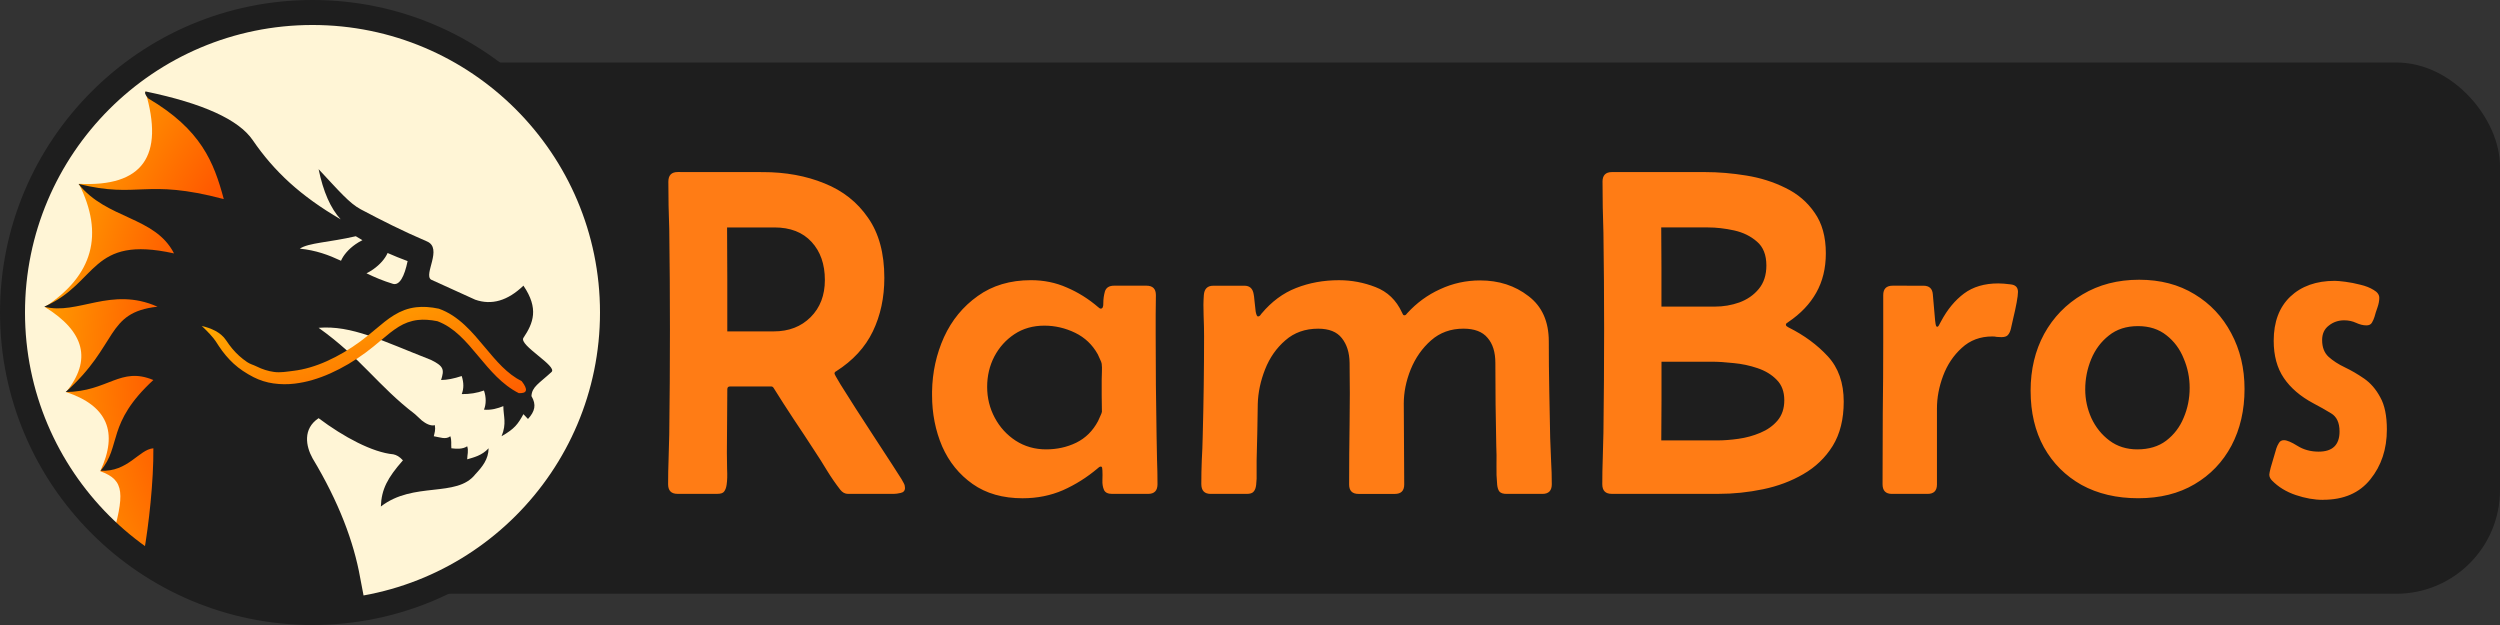 <?xml version="1.0" encoding="UTF-8" standalone="no"?>
<!-- Generator: Gravit.io -->

<svg
   style="isolation:isolate"
   viewBox="0 0 4000 1000"
   width="4000pt"
   height="1000pt"
   version="1.1"
   id="svg8"
   sodipodi:docname="rambros-name-dark-svg.svg"
   inkscape:version="1.3.2 (091e20ef0f, 2023-11-25)"
   xmlns:inkscape="http://www.inkscape.org/namespaces/inkscape"
   xmlns:sodipodi="http://sodipodi.sourceforge.net/DTD/sodipodi-0.dtd"
   xmlns="http://www.w3.org/2000/svg"
   xmlns:svg="http://www.w3.org/2000/svg">
  <rect x="0" y="0" width="4000" height="1000" fill="#333333" stroke="none"/>
  <sodipodi:namedview
     id="namedview1"
     pagecolor="#ffffff"
     bordercolor="#000000"
     borderopacity="0.25"
     inkscape:showpageshadow="2"
     inkscape:pageopacity="0.0"
     inkscape:pagecheckerboard="0"
     inkscape:deskcolor="#d1d1d1"
     inkscape:document-units="pt"
     inkscape:zoom="0.25481248"
     inkscape:cx="2666.6668"
     inkscape:cy="665.19504"
     inkscape:window-width="2560"
     inkscape:window-height="1534"
     inkscape:window-x="0"
     inkscape:window-y="0"
     inkscape:window-maximized="1"
     inkscape:current-layer="svg8" />
  <defs
     id="defs1">
    <rect
       x="1700.998"
       y="386.287"
       width="966.075"
       height="539.567"
       id="rect10" />
    <clipPath
       id="_clipPath_SwkM0FGuSLXsB5k1xjPOJA6lOX1xXRs0">
      <rect
         width="1000"
         height="1000"
         id="rect1"
         x="0"
         y="0" />
    </clipPath>
  </defs>
  <rect
     style="isolation:isolate;fill:#1e1e1e;fill-opacity:1;stroke-width:5.501;stroke-linecap:round;stroke-dasharray:none;paint-order:markers stroke fill"
     id="rect3"
     width="3550"
     height="850"
     x="450"
     y="100"
     rx="165.905" />
  <g
     clip-path="url(#_clipPath_SwkM0FGuSLXsB5k1xjPOJA6lOX1xXRs0)"
     id="g8">
    <rect
       width="1000"
       height="1000"
       style="fill:#000000"
       fill-opacity="0"
       id="rect2"
       x="0"
       y="0" />
    <circle
       vector-effect="non-scaling-stroke"
       cx="500"
       cy="500"
       r="480"
       fill="#ffffff"
       id="circle2"
       style="fill:#fff5d6;fill-opacity:1" />
    <g
       id="g6">
      <radialGradient
         id="_rgradient_0"
         fx="0.503"
         fy="0.498"
         cx="0.5"
         cy="0.5"
         r="0.5"
         gradientTransform="matrix(1374.565,295.757,-354.565,1933.243,13.619,-569.58)"
         gradientUnits="userSpaceOnUse">
        <stop
           offset="0%"
           stop-opacity="1"
           style="stop-color:rgb(255,0,0)"
           id="stop2" />
        <stop
           offset="100%"
           stop-opacity="1"
           style="stop-color:rgb(255,238,0)"
           id="stop3" />
      </radialGradient>
      <path
         d="m 232.455,146 c 31.059,103.915 -4.311,153.309 -106.199,148.093 40.748,81.03 22.59,146.747 -54.561,197.064 64.079,39.472 75.476,84.883 34.101,136.147 65.751,21.746 83.967,63.994 54.56,126.659 40.027,14.248 38.947,36.733 17.727,112.091 l 54.372,38.925 73.261,34.55 110.881,-668.819 z"
         fill="url(#_rgradient_0)"
         id="path3"
         style="fill:url(#_rgradient_0)" />
      <path
         d="m 583.987,964.78 c -156.659,35.482 -274.612,8.928 -353.886,-79.69 8.115,-46.273 15.783,-115.536 15.285,-167.819 -22.791,1.607 -40.562,38.343 -84.435,35.86 33.635,-39.258 8.932,-75.62 84.435,-145.099 -52.979,-22.116 -72.018,18.446 -140.442,19.278 84.98,-75.334 63.457,-127.485 147.065,-136.591 -74.502,-33.112 -127.481,14.073 -181.288,0 C 157.64,452.64 143.567,375.655 278.441,405.456 247.97,345.892 170.812,351.183 125.568,294.269 223.125,318.375 231.375,285 358.045,318.537 342.118,259.266 321.826,207.348 237.155,157.436 c -4.966,-5.865 -6.252,-9.534 -3.915,-11.067 q 137.376,28.579 171.084,77.799 c 34.559,50.48 76.851,89.525 140.788,126.832 -16.209,-17.614 -27.926,-44.324 -35.342,-80.323 32.932,35.141 49.234,54.592 67.471,64.258 33.007,17.495 66.893,34.664 106.026,51.407 25.527,10.921 -6.025,52.812 6.425,61.045 l 70.684,32.129 c 26.259,9.181 51.995,1.716 77.11,-22.49 25.018,36.749 15.848,59.838 0,83.535 -7.796,11.658 55.021,45.382 44.981,54.62 -20.054,18.449 -31.398,23.715 -32.129,38.554 8.214,13.955 5.479,24.467 -5.548,36.616 l -7.304,-7.699 c -8.702,15.654 -13.674,23.183 -34.991,35.342 8.528,-20.535 2.863,-32.275 2.862,-48.194 -8.933,3.646 -19.26,6.68 -31.007,5.651 3.663,-8.71 3.704,-20.021 0,-30.629 -10.946,3.974 -22.803,5.895 -35.596,5.738 3.431,-8.483 3.496,-18.058 0,-28.916 -12.616,4.164 -23.607,6.301 -32.997,6.388 5.033,-16.218 5.033,-21.806 -16.065,-32.129 -78.917,-30.924 -126.87,-55.734 -179.922,-51.406 67.872,48.193 94.972,92.879 154.219,138.155 l 11.025,10.183 c 5.83,4.616 13.927,9.323 20.773,7.45 1.257,8.354 -0.468,12.058 -1.734,17.709 9.706,1.506 19.092,5.822 26.49,0 2.338,6.971 1.007,11.861 1.655,19.277 7.441,0.802 17.806,1.905 25.327,-3.213 2.467,7.489 0.106,13.365 0,20.862 10.313,-3.125 23.201,-5.748 34.275,-17.649 -0.334,17.712 -9.978,29.519 -21.424,41.768 -29.719,37.752 -98.796,10.843 -151.006,51.406 1,-27.692 10.671,-45.866 35.342,-73.896 -5.623,-6.025 -10.173,-8.536 -15.411,-9.639 -32.984,-3.012 -79.168,-27.463 -119.531,-57.833 -25.704,17.136 -20.316,45.013 -9.639,64.259 42.126,70.079 65.892,133.644 76.079,190.679 0.533,2.981 7.318,37.82 7.777,40.765 z"
         fill="#373737"
         id="path4"
         style="fill:#1e1e1e;fill-opacity:1" />
      <linearGradient
         id="_lgradient_0"
         x1="-0.009"
         y1="-0.085"
         x2="1.182"
         y2="2.675"
         gradientTransform="matrix(500.15,-58.209,19.169,164.707,322.842,521.537)"
         gradientUnits="userSpaceOnUse">
        <stop
           offset="0%"
           stop-opacity="1"
           style="stop-color:rgb(255,174,0)"
           id="stop4" />
        <stop
           offset="100%"
           stop-opacity="1"
           style="stop-color:rgb(255,0,0)"
           id="stop5" />
      </linearGradient>
      <path
         d="m 350.044,553.574 q -3.314,-5.303 -5.231,-8.037 -6.834,-9.74 -21.971,-24 c 13.88,3.338 30.081,9.366 39.166,23.282 6.024,9.226 12.871,17.495 20.454,24.341 4.14,3.738 8.433,7.108 12.818,10.091 5.038,3.426 9.949,4.425 15.203,7.042 9.023,4.493 18.395,7.497 27.83,8.798 10.41,1.436 20.615,-0.49 30.9,-1.734 8.903,-1.078 17.689,-2.893 26.361,-5.426 9.183,-2.682 18.235,-5.993 27.077,-9.977 18.813,-8.477 36.88,-19.101 54.075,-31.858 8.16,-6.12 16.222,-12.56 24.091,-19.308 4.875,-4.125 9.79,-8.172 14.75,-12.1 4.873,-3.876 9.88,-7.396 15.053,-10.563 5.287,-3.262 10.824,-5.975 16.494,-8.083 6.121,-2.243 12.425,-3.721 18.814,-4.465 5.534,-0.602 11.151,-0.76 16.763,-0.42 6.491,0.403 13.014,1.34 19.466,2.74 7.693,2.703 15.167,6.467 22.377,11.17 6.579,4.364 12.922,9.376 18.998,15.039 5.802,5.447 11.427,11.245 16.844,17.399 5.271,5.964 10.468,12.102 15.578,18.291 4.493,5.434 9.003,10.742 13.599,15.998 4.495,5.185 9.151,10.145 13.906,14.886 4.781,4.698 9.734,9.002 14.859,12.915 5.258,3.98 10.766,7.434 16.422,10.292 10.473,13.436 8.925,19.835 -4.753,19.085 -6.455,-3.303 -12.736,-7.246 -18.745,-11.801 -5.74,-4.378 -11.247,-9.156 -16.559,-14.412 -5.105,-5.073 -10.08,-10.368 -14.894,-15.888 -4.708,-5.409 -9.329,-10.87 -13.928,-16.415 -4.999,-6.037 -10.05,-11.985 -15.183,-17.841 -5.018,-5.662 -10.191,-11.058 -15.568,-16.058 -5.345,-5.004 -10.967,-9.437 -16.768,-13.271 -5.964,-3.898 -12.15,-7.025 -18.527,-9.385 -5.585,-1.17 -11.214,-1.921 -16.857,-2.258 -4.927,-0.336 -9.832,-0.22 -14.686,0.345 -5.467,0.636 -10.828,1.922 -16.087,3.816 -4.895,1.811 -9.667,4.145 -14.228,6.951 -4.732,2.95 -9.307,6.171 -13.757,9.667 -4.847,3.832 -9.622,7.739 -14.353,11.764 -8.092,6.981 -16.38,13.613 -24.828,19.932 -17.942,13.299 -36.847,24.45 -56.497,33.257 -9.35,4.19 -18.937,7.714 -28.626,10.57 -9.271,2.734 -18.702,4.63 -28.247,5.811 -11.294,1.397 -22.764,1.273 -34.19,-0.323 -10.824,-1.512 -21.579,-4.793 -31.864,-10.025 -5.824,-2.962 -11.527,-6.341 -17.114,-10.087 -5.099,-3.419 -10.038,-7.249 -14.733,-11.564 -8.75,-8.041 -16.736,-17.536 -23.704,-28.183 z"
         fill="url(#_lgradient_0)"
         id="path5"
         style="fill:url(#_lgradient_0)" />
      <path
         d="m 620.161,404.803 c 10.37,4.602 20.86,8.81 32.024,12.957 -5.113,24.74 -12.885,39.078 -23.216,36.482 -15.908,-4.817 -29.787,-10.724 -42.6,-16.941 3.551,-1.731 7.116,-3.83 10.613,-6.267 11.108,-7.741 19.268,-17.313 23.179,-26.231 z M 579.887,384.28 c -3.512,-2.07 -7.027,-4.145 -10.616,-6.318 -42.848,9.949 -75.68,10.427 -89.546,19.899 25.746,2.52 46.176,10.124 65.882,19.355 3.888,-8.987 12.094,-18.66 23.3,-26.469 3.617,-2.52 7.308,-4.68 10.98,-6.467 z"
         fill-rule="evenodd"
         fill="#ffffff"
         id="path6"
         style="fill:#fff5d6;fill-opacity:1" />
    </g>
    <g
       id="g7">
      <path
         d="M 0.027,500 C 0.027,224.042 224.063,0 500.013,0 775.964,0 1000,224.042 1000,500 1000,775.958 775.964,1000 500.013,1000 224.063,1000 0.027,775.958 0.027,500 Z M 40,499.987 c 0,-253.881 206.119,-460 460,-460 253.881,0 460,206.119 460,460 0,253.881 -206.119,460 -460,460 -253.881,0 -460,-206.119 -460,-460 z"
         fill-rule="evenodd"
         fill="#373737"
         id="path7"
         style="display:inline;fill:#1e1e1e;fill-opacity:1" />
    </g>
  </g>
  <path
     d="m 2149.733,391.74 q 1.542,0 2.792,0.51 1.25,0.5 1.979,1.562 0.74,1.052 0.74,2.729 0,1.344 -0.521,2.427 -0.521,1.083 -1.667,1.812 -0.073,0.031 -0.073,0.104 0,0.042 0.271,0.49 0.281,0.448 0.698,1.104 0.427,0.656 0.865,1.333 0.448,0.677 0.781,1.198 0.333,0.521 0.427,0.667 0.052,0.083 0.104,0.188 0.052,0.094 0.052,0.208 0,0.188 -0.198,0.229 -0.188,0.042 -0.312,0.042 h -2.073 q -0.208,0 -0.354,-0.188 -0.323,-0.417 -0.604,-0.875 -0.281,-0.469 -0.573,-0.906 -0.458,-0.708 -0.927,-1.406 -0.469,-0.708 -0.917,-1.427 -0.042,-0.073 -0.115,-0.073 h -1.865 q -0.125,0 -0.125,0.125 0,0.719 -0.01,1.448 0,0.719 -0.01,1.437 0,0.302 0.01,0.74 0.021,0.427 -0.021,0.708 -0.031,0.208 -0.115,0.312 -0.073,0.104 -0.312,0.104 h -1.802 q -0.427,0 -0.427,-0.438 0,-0.562 0.021,-1.125 0.021,-0.573 0.031,-1.146 0.031,-2.375 0.031,-4.76 0,-2.26 -0.031,-4.542 -0.01,-0.542 -0.031,-1.073 -0.01,-0.542 -0.01,-1.083 0,-0.438 0.427,-0.438 z m -1.615,7.229 h 2.104 q 1.031,0 1.677,-0.646 0.646,-0.646 0.646,-1.687 0,-1.073 -0.604,-1.729 -0.604,-0.656 -1.688,-0.656 h -2.146 q 0.01,1.177 0.01,2.365 0,1.177 0,2.354 z m 13.406,7.573 q -1.354,0 -2.271,-0.646 -0.917,-0.646 -1.385,-1.708 -0.458,-1.073 -0.458,-2.323 v -0.167 q 0.021,-1.312 0.542,-2.469 0.531,-1.156 1.531,-1.865 1,-0.719 2.417,-0.719 0.875,0 1.625,0.333 0.76,0.323 1.417,0.885 0.073,0.073 0.125,0.073 0.125,0 0.115,-0.26 0,-0.26 0.073,-0.521 0.083,-0.26 0.417,-0.26 h 1.469 q 0.427,0 0.427,0.427 0,0.448 -0.01,0.896 0,0.448 0,0.896 0,1.146 0.01,2.302 0.021,1.156 0.031,2.302 0.01,0.542 0.021,1.094 0.021,0.542 0.021,1.094 0,0.438 -0.427,0.438 h -1.635 q -0.281,0 -0.365,-0.177 -0.083,-0.188 -0.073,-0.438 0.01,-0.25 0,-0.448 0,-0.031 -0.01,-0.104 -0.01,-0.073 -0.062,-0.073 -0.042,0 -0.083,0.031 -0.031,0.031 -0.062,0.052 -0.729,0.615 -1.573,0.99 -0.844,0.365 -1.823,0.365 z m 1.062,-2.219 q 0.74,0 1.365,-0.302 0.635,-0.312 0.99,-0.979 0.021,-0.042 0.094,-0.208 0.083,-0.177 0.083,-0.219 0,-0.365 -0.01,-0.729 0,-0.365 0,-0.719 0,-0.167 0.01,-0.365 0.01,-0.208 -0.01,-0.365 -0.01,-0.073 -0.083,-0.219 -0.062,-0.146 -0.094,-0.208 -0.365,-0.656 -1.031,-0.979 -0.667,-0.323 -1.396,-0.323 -0.771,0 -1.354,0.385 -0.583,0.385 -0.917,1.021 -0.323,0.625 -0.323,1.375 0,0.75 0.344,1.396 0.344,0.646 0.948,1.042 0.615,0.396 1.385,0.396 z m 7.583,-7.427 h 1.417 q 0.354,0 0.417,0.375 0.021,0.083 0.042,0.333 0.021,0.25 0.052,0.469 0.042,0.219 0.104,0.219 0.052,0 0.094,-0.042 0.042,-0.052 0.062,-0.083 0.688,-0.823 1.573,-1.167 0.896,-0.354 1.948,-0.354 0.854,0 1.656,0.312 0.812,0.312 1.198,1.146 0.021,0.031 0.042,0.083 0.021,0.052 0.073,0.052 0.042,0 0.073,-0.031 0.031,-0.042 0.052,-0.062 0.646,-0.708 1.5,-1.094 0.854,-0.396 1.812,-0.396 1.271,0 2.188,0.708 0.927,0.698 0.927,2.062 0,1.094 0.021,2.198 0.021,1.094 0.042,2.188 0.021,0.521 0.042,1.052 0.031,0.521 0.031,1.042 0,0.438 -0.427,0.438 h -1.625 q -0.229,0 -0.323,-0.104 -0.083,-0.104 -0.104,-0.312 -0.042,-0.438 -0.031,-0.885 0.01,-0.458 -0.01,-0.896 -0.01,-0.938 -0.031,-1.875 -0.01,-0.938 -0.01,-1.875 0,-0.729 -0.354,-1.135 -0.344,-0.417 -1.094,-0.417 -0.865,0 -1.469,0.531 -0.604,0.531 -0.927,1.323 -0.312,0.781 -0.312,1.542 0,0.917 0.01,1.833 0.01,0.917 0.01,1.844 0,0.427 -0.427,0.427 h -1.646 q -0.427,0 -0.427,-0.427 0,-1.385 0.021,-2.76 0.021,-1.375 0,-2.76 -0.01,-0.698 -0.354,-1.125 -0.333,-0.427 -1.073,-0.427 -0.885,0 -1.49,0.531 -0.604,0.521 -0.917,1.312 -0.312,0.792 -0.333,1.573 -0.01,0.635 -0.021,1.271 -0.01,0.635 -0.031,1.281 0,0.271 0,0.562 0.011,0.281 -0.021,0.552 -0.021,0.208 -0.115,0.312 -0.083,0.104 -0.312,0.104 h -1.635 q -0.427,0 -0.427,-0.448 0,-0.542 0.021,-1.073 0.031,-0.542 0.042,-1.083 0.062,-2.281 0.062,-4.552 0,-0.427 -0.021,-0.937 -0.021,-0.51 0.01,-0.927 0.031,-0.427 0.427,-0.427 z m 17.667,-4.719 q 0,-0.438 0.427,-0.438 h 4.219 q 0.917,0 1.875,0.156 0.969,0.156 1.781,0.562 0.823,0.396 1.323,1.125 0.51,0.719 0.51,1.844 0,1.021 -0.438,1.792 -0.427,0.76 -1.26,1.323 -0.031,0.021 -0.073,0.052 -0.042,0.021 -0.042,0.073 0,0.042 0.042,0.073 0.052,0.031 0.083,0.052 1.062,0.531 1.781,1.312 0.719,0.781 0.719,2.052 0,1.198 -0.5,2.01 -0.5,0.802 -1.333,1.281 -0.823,0.479 -1.833,0.688 -1,0.208 -2.01,0.208 h -4.854 q -0.427,0 -0.427,-0.438 0,-0.583 0.021,-1.167 0.021,-0.594 0.031,-1.177 0.031,-2.344 0.031,-4.687 0,-2.188 -0.031,-4.375 -0.01,-0.583 -0.031,-1.167 -0.01,-0.583 -0.01,-1.156 z m 2.677,5.667 h 2.427 q 0.573,0 1.104,-0.188 0.542,-0.198 0.885,-0.615 0.344,-0.417 0.344,-1.062 0,-0.719 -0.427,-1.083 -0.427,-0.375 -1.042,-0.51 -0.615,-0.135 -1.188,-0.135 h -2.115 q 0.01,0.896 0.01,1.802 0,0.896 0,1.792 z m -0.01,6.073 h 2.542 q 0.438,0 0.958,-0.073 0.521,-0.073 0.99,-0.271 0.479,-0.198 0.781,-0.552 0.312,-0.365 0.312,-0.927 0,-0.583 -0.344,-0.927 -0.344,-0.354 -0.875,-0.531 -0.521,-0.177 -1.083,-0.229 -0.562,-0.062 -0.99,-0.062 h -2.281 q 0,0.885 0,1.781 0,0.896 -0.01,1.792 z m 11.896,-7.021 q 0.396,0 0.427,0.385 l 0.104,1.188 q 0,0.01 0.021,0.156 0.021,0.135 0.073,0.135 0.052,0 0.104,-0.115 0.062,-0.115 0.073,-0.135 0.427,-0.802 1.042,-1.26 0.615,-0.458 1.552,-0.458 0.219,0 0.552,0.042 0.344,0.031 0.344,0.344 0,0.156 -0.062,0.49 -0.062,0.333 -0.146,0.677 -0.073,0.333 -0.115,0.51 -0.042,0.177 -0.136,0.281 -0.083,0.094 -0.292,0.094 -0.104,0 -0.208,-0.01 -0.094,-0.021 -0.208,-0.021 -0.823,0 -1.385,0.521 -0.562,0.51 -0.844,1.26 -0.281,0.75 -0.281,1.479 v 3.458 q 0,0.427 -0.427,0.427 h -1.615 q -0.427,0 -0.427,-0.438 0,-1.615 0.01,-3.219 0.021,-1.615 0.021,-3.219 v -2.146 q 0,-0.427 0.427,-0.427 z m 4.865,4.771 q 0,-1.448 0.615,-2.583 0.625,-1.135 1.74,-1.792 1.115,-0.667 2.573,-0.667 1.438,0 2.51,0.656 1.073,0.646 1.667,1.771 0.604,1.125 0.604,2.531 0,1.448 -0.594,2.573 -0.594,1.115 -1.677,1.75 -1.073,0.635 -2.552,0.635 -1.469,0 -2.573,-0.604 -1.094,-0.615 -1.708,-1.708 -0.604,-1.094 -0.604,-2.562 z m 4.875,-2.938 q -0.792,0 -1.323,0.427 -0.531,0.417 -0.802,1.073 -0.271,0.656 -0.271,1.375 0,0.677 0.281,1.302 0.292,0.625 0.823,1.021 0.531,0.396 1.26,0.396 0.792,0 1.312,-0.396 0.531,-0.406 0.792,-1.042 0.271,-0.635 0.271,-1.354 0,-0.698 -0.271,-1.333 -0.26,-0.646 -0.781,-1.052 -0.521,-0.417 -1.292,-0.417 z m 8.396,7.885 q -0.594,0 -1.24,-0.219 -0.646,-0.219 -1.073,-0.656 -0.125,-0.125 -0.125,-0.271 0,-0.062 0.062,-0.312 0.073,-0.26 0.156,-0.531 0.083,-0.271 0.104,-0.354 0.042,-0.125 0.115,-0.24 0.073,-0.125 0.229,-0.125 0.198,0 0.615,0.26 0.417,0.26 0.958,0.26 0.948,0 0.948,-0.917 0,-0.594 -0.385,-0.823 -0.375,-0.229 -0.812,-0.458 -0.875,-0.469 -1.333,-1.146 -0.458,-0.677 -0.458,-1.688 0,-1.281 0.75,-2 0.76,-0.719 2.021,-0.719 0.156,0 0.479,0.042 0.333,0.042 0.688,0.135 0.354,0.083 0.604,0.24 0.25,0.146 0.25,0.354 0,0.198 -0.083,0.438 -0.083,0.229 -0.135,0.427 -0.042,0.135 -0.115,0.26 -0.073,0.125 -0.25,0.125 -0.219,0 -0.469,-0.115 -0.25,-0.115 -0.542,-0.115 -0.396,0 -0.698,0.24 -0.302,0.229 -0.302,0.656 0,0.49 0.292,0.76 0.302,0.271 0.74,0.479 0.438,0.208 0.875,0.51 0.438,0.302 0.729,0.844 0.302,0.531 0.302,1.469 0,1.333 -0.75,2.26 -0.74,0.927 -2.146,0.927 z"
     id="text10"
     style="font-size:21.333px;font-family:Belanosima;-inkscape-font-specification:'Belanosima, Normal';text-align:center;white-space:pre;fill:#ff7c15;stroke-width:1.89;stroke-linecap:round;paint-order:markers stroke fill"
     transform="matrix(35.256,0,0,35.256,-74570.345,-13535.826)"
     aria-label="RamBros" />
</svg>
